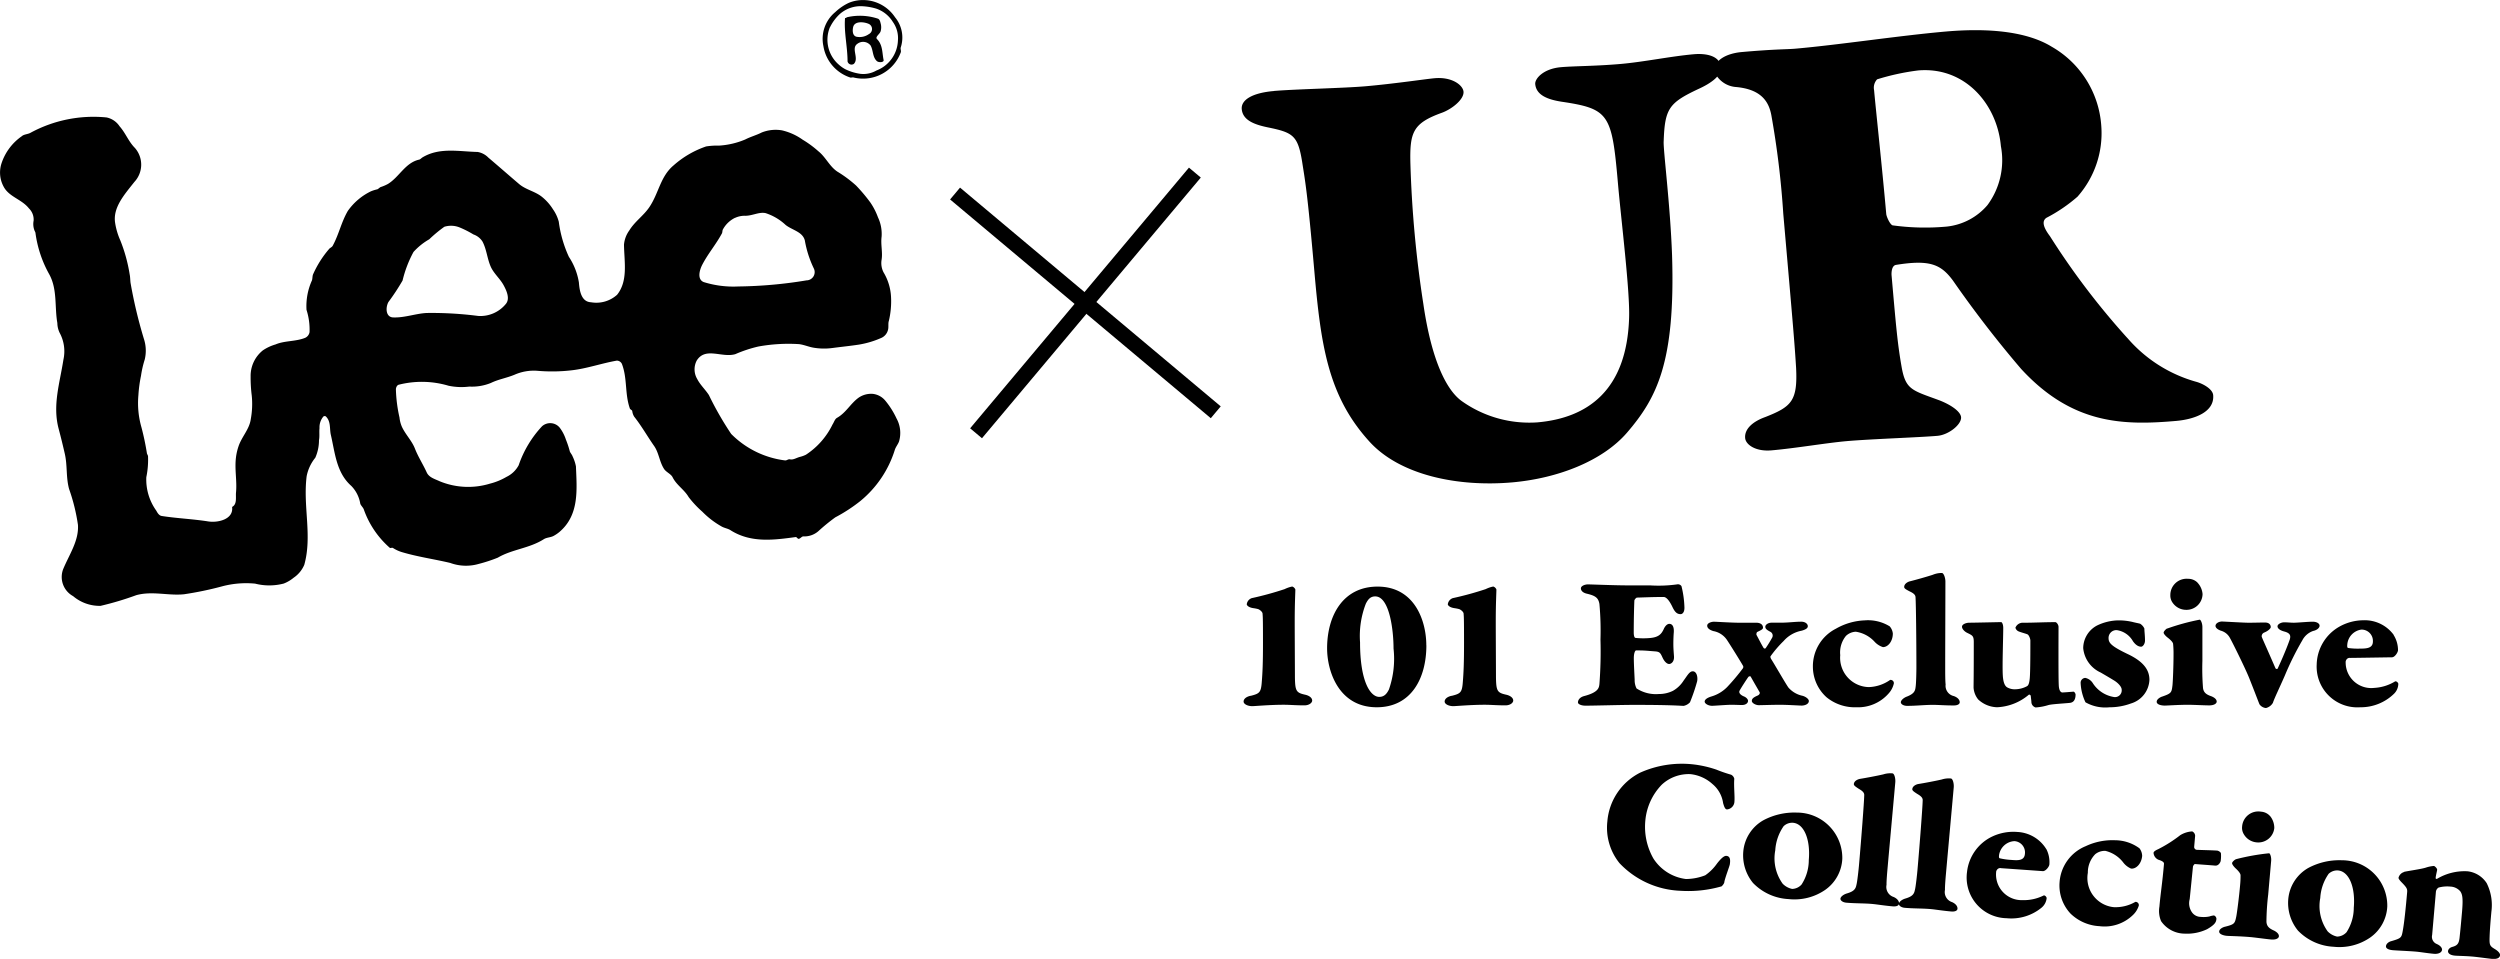 <svg id="グループ_854" data-name="グループ 854" xmlns="http://www.w3.org/2000/svg" xmlns:xlink="http://www.w3.org/1999/xlink" width="169.286" height="64.93" viewBox="0 0 169.286 64.93">
  <defs>
    <clipPath id="clip-path">
      <rect id="長方形_133" data-name="長方形 133" width="169.286" height="64.93"/>
    </clipPath>
  </defs>
  <g id="グループ_66" data-name="グループ 66" clip-path="url(#clip-path)">
    <path id="パス_1715" data-name="パス 1715" d="M231.89,12.494c1.383-.121,4.748-.191,6.22-.32,1.963-.172,4.048-.489,4.672-.544,1.16-.1,1.9.463,1.944.909.047.535-.816,1.2-1.469,1.432-1.96.711-2.177,1.314-2.128,3.422a76.415,76.415,0,0,0,.88,9.542c.562,3.861,1.589,5.839,2.6,6.56a7.9,7.9,0,0,0,5.115,1.44c3.434-.3,6.056-2.193,6.214-7.061.067-1.8-.535-6.605-.761-9.192-.406-4.639-.594-4.982-3.828-5.463-.911-.145-1.7-.436-1.767-1.194-.031-.357.538-1.036,1.743-1.142.892-.078,2.331-.069,4.026-.217,1.606-.141,3.415-.523,4.976-.66.848-.074,1.763.115,1.829.874.051.58-.668,1.093-1.533,1.483-1.985.937-2.266,1.322-2.343,3.531-.042.544.445,4.276.567,7.726.231,7.261-1.042,9.665-3.041,12-1.673,1.944-4.717,3.109-7.795,3.379-3.613.316-7.591-.46-9.683-2.794-2.787-3.082-3.266-6.5-3.71-11.586-.469-5.352-.616-6.014-.822-7.344-.29-1.773-.622-1.968-2.315-2.315-.916-.189-1.705-.48-1.772-1.238-.055-.625.713-1.1,2.185-1.225" transform="translate(-145.625 -6.334)"/>
    <path id="パス_1716" data-name="パス 1716" d="M341.762,16.846a10.617,10.617,0,0,1-2.121,1.444c-.212.153-.35.455.243,1.237a50.538,50.538,0,0,0,5.331,6.995,9.52,9.52,0,0,0,4.612,2.878c.462.139,1.077.49,1.112.892.1,1.16-1.295,1.641-2.5,1.747-3.569.312-7.035.256-10.512-3.53a75.1,75.1,0,0,1-4.613-5.979c-.815-1.1-1.573-1.425-3.853-1.056-.309.05-.31.566-.3.7.312,3.568.406,4.639.677,6.188.274,1.594.724,1.6,2.583,2.291.838.332,1.416.775,1.447,1.132.043.491-.839,1.2-1.6,1.264-1.115.1-4.565.22-6.126.357-1.383.121-3.464.483-5.114.627-1.071.094-1.742-.387-1.781-.833-.055-.624.531-1.125,1.359-1.422,1.782-.7,2.2-1.091,2.091-3.329-.1-1.61-.166-2.412-.869-10.442a59.5,59.5,0,0,0-.808-6.671c-.167-.884-.647-1.741-2.37-1.905a1.728,1.728,0,0,1-1.484-1.039c-.066-.758.791-1.238,1.861-1.332,2.275-.2,3.041-.176,3.621-.227,2.944-.258,7.054-.887,10.176-1.16,3.926-.343,6.051.325,7.192,1.034a6.687,6.687,0,0,1,3.347,5.371,6.484,6.484,0,0,1-1.605,4.77M330.947,8.309a16.051,16.051,0,0,0-2.764.6.83.83,0,0,0-.205.737c.11,1.249.561,5.389.823,8.378.016.179.242.7.427.772a16.064,16.064,0,0,0,3.678.083,4.2,4.2,0,0,0,2.749-1.454,5.11,5.11,0,0,0,.909-3.99c-.246-2.81-2.406-5.408-5.617-5.127" transform="translate(-201.075 -3.537)"/>
    <path id="パス_1717" data-name="パス 1717" d="M1.507,22.911c.166-.108.389-.109.553-.2a8.944,8.944,0,0,1,5.157-1.042,1.391,1.391,0,0,1,.881.6c.415.468.595,1.018,1.039,1.467a1.714,1.714,0,0,1-.038,2.3c-.663.845-1.479,1.736-1.3,2.793a4.619,4.619,0,0,0,.349,1.167,10.6,10.6,0,0,1,.631,2.29c.041.187.037.4.06.579a32,32,0,0,0,.91,3.814A2.548,2.548,0,0,1,9.8,38.062a6.835,6.835,0,0,0-.252,1.1,9.176,9.176,0,0,0-.176,1.307,5.959,5.959,0,0,0,.211,2.2A17.668,17.668,0,0,1,9.95,44.42c.011.04.071.153.073.175a5.777,5.777,0,0,1-.115,1.43,3.621,3.621,0,0,0,.679,2.277c.083.161.195.327.362.353,1.07.167,2.079.2,3.156.37.642.1,1.724-.135,1.611-.982.351-.18.235-.657.265-.977.077-.809-.108-1.573,0-2.4a3.865,3.865,0,0,1,.167-.718c.216-.659.741-1.157.835-1.859a5.664,5.664,0,0,0,.064-1.586,9.71,9.71,0,0,1-.076-1.289,2.209,2.209,0,0,1,.83-1.774,3.032,3.032,0,0,1,.855-.4c.635-.269,1.351-.184,2.011-.449a.522.522,0,0,0,.294-.386,4.389,4.389,0,0,0-.206-1.509,4.224,4.224,0,0,1,.366-1.987c.041-.107.029-.273.071-.4a6.969,6.969,0,0,1,1.092-1.733c.055-.077.189-.114.247-.221.43-.8.571-1.576,1.02-2.354a4.09,4.09,0,0,1,1.559-1.327,2.633,2.633,0,0,1,.443-.14c.072-.028.152-.126.234-.155a2.766,2.766,0,0,0,.49-.212c.764-.471,1.17-1.435,2.109-1.643.077-.018.158-.112.234-.157,1.156-.685,2.452-.389,3.724-.361a1.325,1.325,0,0,1,.726.384c.709.6,1.369,1.182,2.078,1.785.451.384,1.044.485,1.515.843a3.367,3.367,0,0,1,.78.868,2.625,2.625,0,0,1,.395.846,8.19,8.19,0,0,0,.684,2.376,4.4,4.4,0,0,1,.678,1.739c.042.557.161,1.307.816,1.336a2.1,2.1,0,0,0,1.771-.508c.749-.941.486-2.2.466-3.389a1.913,1.913,0,0,1,.359-.964c.378-.616.951-.984,1.35-1.567.647-.947.746-2.082,1.644-2.835a6.434,6.434,0,0,1,2.209-1.288,4.71,4.71,0,0,1,.873-.056,5.372,5.372,0,0,0,1.774-.415c.36-.185.757-.291,1.116-.473a2.548,2.548,0,0,1,1.374-.145,3.947,3.947,0,0,1,1.4.633,6.873,6.873,0,0,1,1.068.786c.5.4.746,1.016,1.279,1.374a8.284,8.284,0,0,1,1.269.943,11.157,11.157,0,0,1,.972,1.155,4.535,4.535,0,0,1,.512,1,2.632,2.632,0,0,1,.245,1.309c-.071.566.091,1.065-.008,1.611a1.378,1.378,0,0,0,.138.8,3.568,3.568,0,0,1,.509,1.668,5.722,5.722,0,0,1-.148,1.624c-.063.178,0,.431-.063.627a.8.8,0,0,1-.409.507,6.227,6.227,0,0,1-1.548.47c-.6.092-1.2.151-1.8.231a4.272,4.272,0,0,1-1.288-.023c-.329-.057-.623-.194-.972-.239a11.425,11.425,0,0,0-2.755.161,8.907,8.907,0,0,0-1.558.516c-.907.272-2.022-.513-2.617.436a1.284,1.284,0,0,0,.034,1.25c.205.4.549.712.79,1.085A21.683,21.683,0,0,0,49.512,43.1a6.212,6.212,0,0,0,3.628,1.79c.134.029.212-.1.36-.07.214.051.434-.108.675-.168a1.968,1.968,0,0,0,.4-.146,5.12,5.12,0,0,0,1.8-2.048c.1-.147.152-.362.3-.447.621-.35.914-.97,1.471-1.37a1.5,1.5,0,0,1,.964-.254,1.287,1.287,0,0,1,.835.456,5.56,5.56,0,0,1,.765,1.213A2.026,2.026,0,0,1,60.88,43.6c-.061.187-.232.387-.29.585a7.266,7.266,0,0,1-2.339,3.463,10.753,10.753,0,0,1-1.69,1.1,13.307,13.307,0,0,0-1.153.942,1.444,1.444,0,0,1-1,.348c-.117-.01-.213.162-.334.165-.063,0-.132-.129-.188-.121-1.482.2-3.041.42-4.435-.473-.166-.106-.433-.143-.613-.257a5.812,5.812,0,0,1-1.278-.984,6.851,6.851,0,0,1-.93-.994c-.3-.516-.816-.8-1.085-1.341-.115-.229-.433-.339-.58-.565-.313-.483-.346-1.089-.672-1.554-.469-.67-.829-1.322-1.348-1.982a.933.933,0,0,1-.133-.384c-.012-.064-.135-.1-.16-.168-.351-.995-.164-2.025-.534-3.007a.385.385,0,0,0-.35-.238c-1.037.182-2.036.542-3.069.657a11.418,11.418,0,0,1-2.3.033,3.241,3.241,0,0,0-1.555.264c-.534.223-1.094.31-1.6.557a3.4,3.4,0,0,1-1.463.247,4.256,4.256,0,0,1-1.408-.057,6.347,6.347,0,0,0-3.372-.069c-.116.028-.185.181-.193.3a9.772,9.772,0,0,0,.243,1.918,2.149,2.149,0,0,0,.162.626c.241.525.674.946.882,1.477.221.566.545,1.058.8,1.617.158.349.56.448.879.6a5.054,5.054,0,0,0,3.408.159,4.234,4.234,0,0,0,1.111-.455,1.829,1.829,0,0,0,.828-.788A7.353,7.353,0,0,1,36.7,42.584a.829.829,0,0,1,1.214.109,2.747,2.747,0,0,1,.406.79,6.26,6.26,0,0,1,.261.786c.023.092.154.233.192.35A2.738,2.738,0,0,1,39,45.3c.058,1.553.246,3.28-1.123,4.441a2.431,2.431,0,0,1-.388.262c-.2.112-.47.1-.664.224-.984.626-2.153.682-3.115,1.25a10.31,10.31,0,0,1-1.3.426,3.092,3.092,0,0,1-1.921-.068c-1.115-.265-2.222-.414-3.313-.744a2.4,2.4,0,0,1-.571-.272c-.055-.034-.175.029-.21-.008a6.172,6.172,0,0,1-1.758-2.593c-.038-.128-.217-.286-.243-.405a2.234,2.234,0,0,0-.607-1.194c-1.017-.9-1.1-2.242-1.382-3.447-.1-.424.014-.93-.35-1.265a.151.151,0,0,0-.157.014,1.125,1.125,0,0,0-.262.785c-.03.275.016.548-.036.816a2.93,2.93,0,0,1-.25,1.19,2.832,2.832,0,0,0-.586,1.256c-.256,2.062.391,4.026-.16,5.995a1.994,1.994,0,0,1-.724.876,2.4,2.4,0,0,1-.667.392,3.876,3.876,0,0,1-1.935.006,6.33,6.33,0,0,0-2.265.19,22.821,22.821,0,0,1-2.556.53c-1.072.108-2.143-.236-3.227.06a20.558,20.558,0,0,1-2.42.724,2.771,2.771,0,0,1-1.858-.657,1.478,1.478,0,0,1-.682-1.809c.413-1.008,1.08-1.938,1.008-3.02a12.661,12.661,0,0,0-.6-2.427c-.217-.794-.106-1.579-.29-2.385-.131-.574-.26-1.1-.413-1.678-.429-1.6.068-3.08.318-4.688a2.629,2.629,0,0,0-.257-1.831,1.584,1.584,0,0,1-.153-.657c-.193-1.1.01-2.277-.544-3.292A7.832,7.832,0,0,1,2.4,29.477c0-.026-.061-.135-.074-.178a1.209,1.209,0,0,1-.049-.644,1.051,1.051,0,0,0-.318-.828C1.47,27.205.609,27.051.244,26.352a2,2,0,0,1-.133-1.6,3.608,3.608,0,0,1,1.4-1.836M28,30.777a7.9,7.9,0,0,0-.74,1.934A14.972,14.972,0,0,1,26.3,34.17c-.209.393-.173,1.019.315,1.04.769.033,1.508-.257,2.265-.3a24.5,24.5,0,0,1,3.5.2,2.224,2.224,0,0,0,1.876-.817c.287-.349.057-.88-.162-1.277-.242-.439-.661-.781-.866-1.247-.241-.548-.276-1.17-.559-1.7a1.175,1.175,0,0,0-.609-.477,6.879,6.879,0,0,0-.933-.474,1.545,1.545,0,0,0-1.039-.046,9.143,9.143,0,0,0-1.022.848A4.328,4.328,0,0,0,28,30.777m21.767-2.309a1.862,1.862,0,0,0-.809.772c-.051.078-.034.208-.071.276-.413.765-.931,1.356-1.326,2.111-.2.381-.362,1,.083,1.187a6.739,6.739,0,0,0,2.352.3,30.124,30.124,0,0,0,4.614-.413.559.559,0,0,0,.493-.815,7.167,7.167,0,0,1-.605-1.893c-.158-.59-.848-.688-1.3-1.045a3.61,3.61,0,0,0-1.355-.8c-.464-.1-.925.206-1.448.178a1.57,1.57,0,0,0-.625.145" transform="translate(0 -13.716)"/>
    <path id="パス_1718" data-name="パス 1718" d="M153.05.831a3.458,3.458,0,0,1,.93-.639,2.518,2.518,0,0,1,1.1-.185,2.61,2.61,0,0,1,2.031,1.164A2.152,2.152,0,0,1,157.5,3.2c-.042.1.033.235,0,.338a2.72,2.72,0,0,1-3.2,1.709c-.07-.022-.159.024-.228,0a2.686,2.686,0,0,1-1.815-2.131,2.346,2.346,0,0,1,.79-2.285m-.345,1.007a2.228,2.228,0,0,0,.595,2.535,2.2,2.2,0,0,0,.438.311A3.4,3.4,0,0,0,154.765,5a1.769,1.769,0,0,0,1.082-.225,2.265,2.265,0,0,0,1.458-2.04,1.881,1.881,0,0,0-.344-1.25,2.119,2.119,0,0,0-1.123-.9,3.96,3.96,0,0,0-.894-.16,2.134,2.134,0,0,0-1.57.521,3.018,3.018,0,0,0-.669.9" transform="translate(-96.502 0)"/>
    <path id="パス_1719" data-name="パス 1719" d="M156.463,3.015a3.876,3.876,0,0,1,2.068.107c.133.068.15.224.182.337a.967.967,0,0,1-.008.518c-.06.195-.389.378-.244.525.4.4.345.954.447,1.417.036.166-.329.187-.456.073-.3-.267-.237-.72-.425-1.055a.642.642,0,0,0-.9-.112c-.442.306.136.969-.231,1.354a.277.277,0,0,1-.43-.168c0-.992-.247-1.949-.17-2.933.07.005.117-.061.171-.063m.379.671c-.053.234-.051.579.218.655a1.079,1.079,0,0,0,.851-.18.383.383,0,0,0,0-.682c-.325-.15-.973-.217-1.068.208" transform="translate(-99.075 -1.855)"/>
    <rect id="長方形_131" data-name="長方形 131" width="1.047" height="23.044" transform="translate(64.335 13.506) rotate(-50)"/>
    <rect id="長方形_132" data-name="長方形 132" width="23.044" height="1.047" transform="matrix(0.643, -0.766, 0.766, 0.643, 65.692, 29.002)"/>
    <path id="パス_1720" data-name="パス 1720" d="M230.536,115.916c.6-.149.7-.23.755-.88.057-.69.086-1.326.086-2.706,0-1.8-.014-1.759-.029-1.989-.014-.122-.185-.257-.3-.3a2.8,2.8,0,0,0-.342-.067c-.328-.054-.427-.2-.427-.257a.5.5,0,0,1,.342-.42,21.506,21.506,0,0,0,2.222-.609,2.1,2.1,0,0,1,.512-.176.343.343,0,0,1,.214.2c0,.23-.043.933-.043,2.138,0,.92.014,3.355.014,3.815.014.947.1,1.042.712,1.177.228.054.456.19.456.392,0,.149-.2.325-.527.325-.612,0-.969-.041-1.41-.041-.911,0-1.966.095-2.122.095-.3,0-.584-.135-.584-.311s.171-.325.47-.392" transform="translate(-145.855 -68.796)"/>
    <path id="パス_1721" data-name="パス 1721" d="M252.234,112.494c0,2.232-1.025,4.194-3.361,4.194-2.578,0-3.361-2.449-3.361-3.991,0-2.205,1.068-4.18,3.418-4.18,2.535,0,3.3,2.354,3.3,3.978m-4.087-2.841a6.044,6.044,0,0,0-.4,2.638c0,2.692.712,3.693,1.3,3.693.342,0,.513-.216.655-.5a6.3,6.3,0,0,0,.313-2.773c0-1.285-.285-3.531-1.239-3.531-.328,0-.484.2-.627.473" transform="translate(-155.648 -68.796)"/>
    <path id="パス_1722" data-name="パス 1722" d="M267.731,115.916c.6-.149.7-.23.755-.88.057-.69.086-1.326.086-2.706,0-1.8-.014-1.759-.029-1.989-.014-.122-.185-.257-.3-.3a2.813,2.813,0,0,0-.342-.067c-.328-.054-.427-.2-.427-.257a.5.5,0,0,1,.342-.42,21.487,21.487,0,0,0,2.222-.609,2.1,2.1,0,0,1,.512-.176.343.343,0,0,1,.214.2c0,.23-.043.933-.043,2.138,0,.92.014,3.355.014,3.815.014.947.1,1.042.712,1.177.228.054.456.19.456.392,0,.149-.2.325-.527.325-.612,0-.969-.041-1.41-.041-.911,0-1.966.095-2.122.095-.3,0-.584-.135-.584-.311s.171-.325.47-.392" transform="translate(-169.436 -68.796)"/>
    <path id="パス_1723" data-name="パス 1723" d="M296.787,108.168a9.05,9.05,0,0,0,1.823-.068.286.286,0,0,1,.3.122,6.8,6.8,0,0,1,.2,1.461c0,.352-.171.433-.256.433-.257,0-.4-.149-.57-.514-.271-.555-.47-.649-.584-.649-.812,0-1.6.041-1.795.041-.071,0-.185.149-.185.2-.014.257-.043,1.231-.043,2.165,0,.216.043.352.114.365a4.959,4.959,0,0,0,.912.014c.641-.04.84-.257,1-.6.086-.2.228-.365.385-.365.2,0,.328.189.3.582-.014.162-.029.473-.029.784s.029.622.043.825c.029.365-.185.527-.328.527s-.313-.149-.441-.419c-.142-.311-.185-.406-.484-.433-.584-.041-.669-.068-1.31-.068-.071,0-.157.189-.157.527,0,.365.043,1.15.057,1.448a1.237,1.237,0,0,0,.128.6,2.4,2.4,0,0,0,1.51.378,2.138,2.138,0,0,0,.954-.216,2.047,2.047,0,0,0,.727-.7c.228-.3.384-.622.612-.622.27,0,.356.392.3.676a12.246,12.246,0,0,1-.484,1.421.8.8,0,0,1-.427.243c-.185,0-.755-.067-3.347-.067-.9,0-2.692.054-3.3.054-.3,0-.512-.108-.512-.216,0-.162.114-.352.413-.433.983-.257,1.011-.568,1.04-.812a29.332,29.332,0,0,0,.071-3.017,20.091,20.091,0,0,0-.071-2.408c-.071-.406-.257-.555-.826-.69-.37-.081-.428-.271-.428-.365,0-.176.285-.271.47-.271.242,0,1.823.068,2.763.068Z" transform="translate(-185.049 -68.529)"/>
    <path id="パス_1724" data-name="パス 1724" d="M316.028,115.021c.185,0,1.168.068,1.766.068H318.9c.157,0,.427.067.427.338,0,.108-.185.189-.384.284-.057.027-.071.163-.057.2.142.257.3.582.47.866.043.068.114.081.157.027a8.407,8.407,0,0,0,.441-.717.289.289,0,0,0-.142-.392c-.228-.122-.328-.2-.328-.338s.2-.271.413-.271h.584c.584,0,.983-.068,1.439-.068.256,0,.427.135.441.284s-.128.244-.413.325a2.153,2.153,0,0,0-1.225.7,7.636,7.636,0,0,0-.883,1.029c-.029.04,0,.108.029.176.157.23,1.011,1.718,1.182,1.948a1.732,1.732,0,0,0,.954.555c.271.081.427.243.427.352,0,.216-.285.311-.484.311s-.911-.054-1.524-.054c-.37,0-1.225.027-1.382.027-.213,0-.47-.149-.47-.284s.071-.23.385-.365c.185-.081.157-.216.142-.23-.114-.2-.37-.636-.612-1.069a.147.147,0,0,0-.143.027c-.085.108-.456.676-.6.933-.085.162.086.311.285.392.171.068.285.2.285.3,0,.176-.185.284-.4.284-.27,0-.356-.014-.783-.014-.256,0-1.1.068-1.253.068-.257,0-.5-.149-.5-.284s.157-.257.47-.352a2.468,2.468,0,0,0,1.054-.636,14.384,14.384,0,0,0,1.068-1.272.183.183,0,0,0,.014-.149c-.142-.257-1-1.637-1.139-1.826a1.41,1.41,0,0,0-.883-.541c-.256-.081-.413-.2-.413-.365,0-.189.3-.27.47-.27" transform="translate(-199.947 -72.92)"/>
    <path id="パス_1725" data-name="パス 1725" d="M340.583,115.168a.867.867,0,0,1,.214.487c0,.514-.314.92-.669.92a1.312,1.312,0,0,1-.556-.352,2.151,2.151,0,0,0-1.282-.69,1.028,1.028,0,0,0-.669.284,1.767,1.767,0,0,0-.385,1.3,1.984,1.984,0,0,0,1.937,2.165,2.658,2.658,0,0,0,1.424-.474c.043-.041.271,0,.271.217a1.473,1.473,0,0,1-.357.69,2.748,2.748,0,0,1-2.179.933,3.03,3.03,0,0,1-2.022-.676,2.784,2.784,0,0,1-.926-2.056,2.848,2.848,0,0,1,1.552-2.584,4.236,4.236,0,0,1,1.951-.568,2.805,2.805,0,0,1,1.7.406" transform="translate(-212.625 -72.756)"/>
    <path id="パス_1726" data-name="パス 1726" d="M352.246,106.57c.384-.095,1.154-.311,1.567-.447a1.566,1.566,0,0,1,.612-.122c.128,0,.242.325.242.582,0,1.069-.014,4.6-.014,5.859,0,.284,0,.879.029,1.109a.713.713,0,0,0,.555.785c.3.108.4.284.4.419,0,.108-.114.217-.413.217-.6,0-1.04-.041-1.41-.041-.555,0-1.125.068-1.738.068-.256,0-.427-.122-.427-.243s.171-.3.427-.392c.441-.176.541-.352.57-.622.042-.217.057-1.1.057-1.353,0-1.826-.029-4.3-.057-4.694,0-.135-.015-.27-.4-.447-.257-.135-.37-.2-.37-.3,0-.23.271-.352.37-.379" transform="translate(-222.935 -67.202)"/>
    <path id="パス_1727" data-name="パス 1727" d="M367.356,119.438c.057-.027.157-.081.2-.528.042-.419.042-1.989.042-2.571,0-.122-.1-.378-.2-.419-.128-.054-.442-.135-.57-.189a.377.377,0,0,1-.242-.257.533.533,0,0,1,.541-.338c.712,0,1.424-.041,2.165-.041.071,0,.213.162.213.325,0,.582-.014,3.328.015,3.923.014.446.171.514.242.514.1,0,.6-.041.74-.054.086-.014.157.149.157.189,0,.419-.185.541-.37.568-.356.04-1.21.081-1.467.149a3.7,3.7,0,0,1-.869.163.394.394,0,0,1-.285-.352c0-.095-.029-.257-.043-.433,0-.041-.1-.108-.128-.081a3.57,3.57,0,0,1-2.15.852,1.943,1.943,0,0,1-1.282-.528,1.414,1.414,0,0,1-.313-.8c0-.311.014-.7.014-3.085,0-.419-.085-.447-.441-.622-.171-.081-.356-.257-.356-.419s.27-.27.5-.27c.313,0,2.051-.041,2.15-.041.057,0,.142.149.142.392,0,.663-.071,2.57-.029,3.22.029.514.157.717.285.8a1.047,1.047,0,0,0,.6.135,1.755,1.755,0,0,0,.74-.2" transform="translate(-230.113 -72.967)"/>
    <path id="パス_1728" data-name="パス 1728" d="M388.374,114.857c.185.054.427.095.57.135a.772.772,0,0,1,.285.325c0,.189.042.487.042.811,0,.243-.156.419-.256.419s-.313-.027-.556-.365a1.51,1.51,0,0,0-1.1-.758.529.529,0,0,0-.555.541c0,.325.171.541,1.3,1.082,1.082.514,1.467,1.082,1.467,1.745a1.746,1.746,0,0,1-1.254,1.6,4.136,4.136,0,0,1-1.452.257,2.705,2.705,0,0,1-1.624-.338,3.382,3.382,0,0,1-.328-1.3.331.331,0,0,1,.313-.352.8.8,0,0,1,.5.338,2.1,2.1,0,0,0,1.467.961.455.455,0,0,0,.5-.5c0-.189-.228-.447-.512-.622-.328-.2-.541-.325-.912-.541a2.024,2.024,0,0,1-1.182-1.65,1.746,1.746,0,0,1,.954-1.542,3.451,3.451,0,0,1,1.367-.338,4.086,4.086,0,0,1,.969.095" transform="translate(-244.024 -72.756)"/>
    <path id="パス_1729" data-name="パス 1729" d="M399.709,110.466a14.968,14.968,0,0,1,2.193-.6c.071,0,.185.243.185.5v2.286a16.672,16.672,0,0,0,.043,1.854c.042.257.171.406.512.528.2.068.413.2.413.379,0,.122-.157.257-.513.257-.3,0-1.082-.041-1.4-.041-.727,0-1.41.054-1.609.054-.228,0-.541-.068-.541-.257s.271-.325.37-.352c.627-.217.641-.27.7-.771.028-.284.071-1.339.071-2.111a6.585,6.585,0,0,0-.029-.677c0-.04-.028-.176-.384-.446-.086-.068-.257-.23-.257-.325s.185-.27.242-.284m2.051-3.1a1.273,1.273,0,0,1,.342.771,1.085,1.085,0,0,1-1.111,1.069,1.109,1.109,0,0,1-.9-.46.831.831,0,0,1-.171-.541,1.1,1.1,0,0,1,1.2-1.1.887.887,0,0,1,.641.257" transform="translate(-252.953 -67.905)"/>
    <path id="パス_1730" data-name="パス 1730" d="M410.308,114.984c.142,0,1.453.081,1.78.081.4,0,.74-.014,1.125-.014.27,0,.385.149.385.311,0,.081-.157.257-.47.379a.271.271,0,0,0-.142.27c.043.135.328.744.926,2.124.014.054.128.095.157.027.527-1.136.769-1.826.812-1.948.085-.271.042-.447-.37-.555-.356-.095-.456-.243-.456-.352,0-.135.228-.27.456-.27s.4.027.655.027.926-.068,1.282-.068c.242,0,.456.108.456.271s-.214.311-.427.352a1.305,1.305,0,0,0-.741.636,19.89,19.89,0,0,0-1.182,2.381c-.37.852-.7,1.515-.811,1.854a.755.755,0,0,1-.47.351.6.6,0,0,1-.441-.257c-.042-.094-.384-1-.683-1.745-.271-.69-1.211-2.571-1.31-2.733a.993.993,0,0,0-.612-.5c-.2-.067-.37-.189-.37-.325,0-.176.228-.3.456-.3" transform="translate(-259.835 -72.897)"/>
    <path id="パス_1731" data-name="パス 1731" d="M433.779,115.75a1.943,1.943,0,0,1,.3,1.028c0,.149-.213.487-.413.487-.1,0-2.549.041-2.82.041a.261.261,0,0,0-.27.135.272.272,0,0,0-.042.176,1.733,1.733,0,0,0,1.937,1.719,3.007,3.007,0,0,0,1.4-.433c.085-.054.228.081.228.162a.959.959,0,0,1-.285.663,3.223,3.223,0,0,1-2.293.92,2.757,2.757,0,0,1-2.948-2.9,3.022,3.022,0,0,1,1.51-2.544,3.355,3.355,0,0,1,1.652-.447,2.431,2.431,0,0,1,2.051.988m-3.147.69c0,.054-.014.19.071.2a4.534,4.534,0,0,0,.8.041c.456,0,.869-.027.869-.487a.766.766,0,0,0-.783-.8,1.109,1.109,0,0,0-.954,1.042" transform="translate(-271.699 -72.756)"/>
    <path id="パス_1732" data-name="パス 1732" d="M304.735,141.719a9.722,9.722,0,0,0,.958.328.407.407,0,0,1,.219.277c-.042.485.04,1.186.01,1.522a.554.554,0,0,1-.506.553c-.113-.01-.175-.124-.262-.431a2.042,2.042,0,0,0-.717-1.285,2.632,2.632,0,0,0-1.5-.674,2.675,2.675,0,0,0-1.935.713,4,4,0,0,0-1.115,2.442,4.342,4.342,0,0,0,.548,2.56,3.062,3.062,0,0,0,2.2,1.387,3.652,3.652,0,0,0,1.309-.252,3.18,3.18,0,0,0,.8-.8c.3-.381.489-.527.631-.515.269.023.275.282.236.564-.011.121-.359,1-.381,1.257a.7.7,0,0,1-.179.243,8.151,8.151,0,0,1-2.785.3,5.991,5.991,0,0,1-4.125-1.868,3.817,3.817,0,0,1-.825-2.829,4.062,4.062,0,0,1,2.234-3.308,6.912,6.912,0,0,1,3.523-.561,7.445,7.445,0,0,1,1.668.377" transform="translate(-188.475 -89.589)"/>
    <path id="パス_1733" data-name="パス 1733" d="M329.2,153.442a2.721,2.721,0,0,1-1.156,2.1,3.664,3.664,0,0,1-2.485.625,3.6,3.6,0,0,1-2.406-1.093,2.954,2.954,0,0,1-.657-2.135,2.7,2.7,0,0,1,1.357-2.108,4.472,4.472,0,0,1,2.276-.521,3.07,3.07,0,0,1,3.071,3.134m-3.982-2.2a3.184,3.184,0,0,0-.557,1.622,2.929,2.929,0,0,0,.5,2.258,1.252,1.252,0,0,0,.641.355.885.885,0,0,0,.641-.3,3.047,3.047,0,0,0,.488-1.655c.121-1.374-.313-2.458-1.065-2.524a.832.832,0,0,0-.65.242" transform="translate(-204.45 -95.286)"/>
    <path id="パス_1734" data-name="パス 1734" d="M341.768,143.436c.391-.061,1.176-.209,1.6-.308a1.564,1.564,0,0,1,.621-.068c.128.011.213.345.191.6-.094,1.065-.415,4.581-.525,5.834-.025.283-.077.876-.068,1.108a.712.712,0,0,0,.485.83c.289.134.373.318.361.453-.009.108-.132.206-.43.18-.6-.052-1.032-.131-1.4-.164-.554-.048-1.127-.031-1.737-.084-.256-.022-.415-.158-.4-.28s.2-.281.459-.353c.456-.137.57-.3.622-.57.061-.212.153-1.087.175-1.343.159-1.82.347-4.288.352-4.681.012-.135.01-.271-.358-.479-.243-.157-.351-.235-.343-.329.02-.229.3-.327.4-.345" transform="translate(-215.841 -90.692)"/>
    <path id="パス_1735" data-name="パス 1735" d="M352.581,144.382c.391-.061,1.176-.209,1.6-.308a1.569,1.569,0,0,1,.621-.068c.128.011.213.345.191.6-.093,1.065-.415,4.582-.525,5.835-.025.283-.077.876-.068,1.108a.714.714,0,0,0,.485.83c.288.134.373.318.361.452-.009.108-.132.206-.43.18-.6-.052-1.032-.131-1.4-.164-.553-.048-1.127-.03-1.737-.084-.255-.022-.415-.158-.4-.28s.2-.282.46-.354c.455-.137.57-.3.622-.57.061-.212.152-1.087.175-1.343.159-1.82.347-4.289.352-4.682.012-.135.009-.271-.358-.479-.244-.157-.351-.235-.343-.329.02-.229.3-.327.4-.345" transform="translate(-222.697 -91.291)"/>
    <path id="パス_1736" data-name="パス 1736" d="M369.241,155.031a1.945,1.945,0,0,1,.208,1.05c-.013.148-.255.466-.454.449-.1-.009-2.543-.182-2.813-.2a.26.26,0,0,0-.281.111.27.27,0,0,0-.058.172,1.733,1.733,0,0,0,1.78,1.88,3,3,0,0,0,1.428-.31c.09-.046.22.1.213.182a.957.957,0,0,1-.341.636,3.222,3.222,0,0,1-2.365.717,2.757,2.757,0,0,1-2.684-3.141,3.022,3.022,0,0,1,1.725-2.4,3.355,3.355,0,0,1,1.685-.3,2.432,2.432,0,0,1,1.957,1.163m-3.2.413c0,.054-.031.188.053.208a4.535,4.535,0,0,0,.791.11c.454.04.868.049.908-.41a.766.766,0,0,0-.711-.863,1.11,1.11,0,0,0-1.041.955" transform="translate(-230.677 -97.541)"/>
    <path id="パス_1737" data-name="パス 1737" d="M386.43,156.009a.872.872,0,0,1,.17.5c-.045.512-.392.889-.747.858a1.31,1.31,0,0,1-.523-.4,2.153,2.153,0,0,0-1.217-.8,1.025,1.025,0,0,0-.691.225,1.766,1.766,0,0,0-.5,1.26,1.985,1.985,0,0,0,1.741,2.325,2.663,2.663,0,0,0,1.46-.348c.046-.037.27.023.251.239a1.472,1.472,0,0,1-.415.657,2.75,2.75,0,0,1-2.252.74,3.032,3.032,0,0,1-1.956-.85,2.784,2.784,0,0,1-.743-2.13,2.847,2.847,0,0,1,1.772-2.438,4.226,4.226,0,0,1,1.993-.4,2.8,2.8,0,0,1,1.653.552" transform="translate(-241.545 -98.55)"/>
    <path id="パス_1738" data-name="パス 1738" d="M402.757,155.128c.042,0,.193.085.214.168a2.257,2.257,0,0,1-.016.515c-.006.068-.13.341-.371.321-.525-.046-1.051-.078-1.377-.107-.029,0-.124.112-.13.179l-.22,2.194a1.068,1.068,0,0,0,.163.911.735.735,0,0,0,.575.295,1.92,1.92,0,0,0,.6-.029,1.267,1.267,0,0,1,.306-.068.257.257,0,0,1,.165.232c-.019.216-.091.386-.634.7a3.15,3.15,0,0,1-1.513.3,1.952,1.952,0,0,1-1.6-.846,1.75,1.75,0,0,1-.115-.974c.082-.943.2-1.6.31-2.893.007-.081-.013-.178-.375-.291a.551.551,0,0,1-.331-.463c.009-.108.174-.189.323-.257a9.05,9.05,0,0,0,1.484-.943,1.741,1.741,0,0,1,.809-.256.335.335,0,0,1,.2.3c-.013.148-.059.674-.066.755a.2.2,0,0,0,.155.19c.156.014,1.113.03,1.439.058" transform="translate(-252.582 -97.518)"/>
    <path id="パス_1739" data-name="パス 1739" d="M411.683,153.36a14.872,14.872,0,0,1,2.237-.4c.071.006.164.258.141.515-.044.5-.113,1.294-.2,2.277a16.576,16.576,0,0,0-.119,1.851c.02.26.134.419.465.57.193.085.393.238.378.413-.01.121-.179.243-.533.212-.3-.026-1.075-.135-1.387-.162-.723-.063-1.409-.069-1.608-.086-.227-.02-.533-.115-.516-.3s.3-.3.4-.318c.643-.161.661-.213.762-.707.053-.28.188-1.328.255-2.1a6.543,6.543,0,0,0,.03-.676c0-.041-.013-.178-.344-.478-.079-.075-.235-.251-.227-.346s.208-.253.265-.262M414,150.453a1.275,1.275,0,0,1,.273.8,1.085,1.085,0,0,1-1.2.968,1.108,1.108,0,0,1-.854-.536.833.833,0,0,1-.123-.553,1.1,1.1,0,0,1,1.287-.988.886.886,0,0,1,.616.312" transform="translate(-260.271 -95.181)"/>
    <path id="パス_1740" data-name="パス 1740" d="M430.013,162.262a2.721,2.721,0,0,1-1.156,2.1,3.67,3.67,0,0,1-2.485.625,3.6,3.6,0,0,1-2.406-1.094,2.954,2.954,0,0,1-.657-2.135,2.7,2.7,0,0,1,1.357-2.108,4.472,4.472,0,0,1,2.276-.52,3.07,3.07,0,0,1,3.071,3.134m-3.982-2.2a3.184,3.184,0,0,0-.556,1.622,2.93,2.93,0,0,0,.5,2.258,1.254,1.254,0,0,0,.641.355.887.887,0,0,0,.641-.3,3.046,3.046,0,0,0,.488-1.655c.12-1.375-.314-2.459-1.066-2.524a.832.832,0,0,0-.65.242" transform="translate(-268.36 -100.878)"/>
    <path id="パス_1741" data-name="パス 1741" d="M442.615,160.59c.292-.069,1.218-.192,1.513-.3a2.293,2.293,0,0,1,.51-.1c.043,0,.229.156.22.264-.006.067-.092.4-.1.535-.008.094.064.086.109.063a3.616,3.616,0,0,1,2.059-.5,1.777,1.777,0,0,1,1.288.805,3.323,3.323,0,0,1,.317,1.929c-.054.62-.1,1.105-.121,1.714-.02.555.018.613.357.819.217.128.361.29.35.411-.022.257-.352.268-.537.253s-.933-.123-1.359-.16-.982-.045-1.153-.06c-.34-.03-.486-.165-.473-.313.007-.081.077-.224.311-.285.337-.093.422-.248.466-.584.072-.66.118-1.185.17-1.778.089-1.011.006-1.208-.121-1.4a.939.939,0,0,0-.673-.317,2.227,2.227,0,0,0-.792.067.384.384,0,0,0-.183.3l-.254,2.911a.524.524,0,0,0,.318.612c.33.151.357.33.352.384-.019.216-.284.3-.539.279-.468-.041-.9-.12-1.245-.15-.44-.038-1.323-.074-1.55-.095-.326-.029-.474-.137-.462-.271.015-.175.2-.3.344-.337.689-.2.707-.236.79-.691.1-.534.205-1.53.3-2.635.019-.216-.03-.315-.384-.672-.144-.149-.207-.249-.2-.3a.546.546,0,0,1,.377-.388" transform="translate(-279.828 -101.552)"/>
  </g>
</svg>
